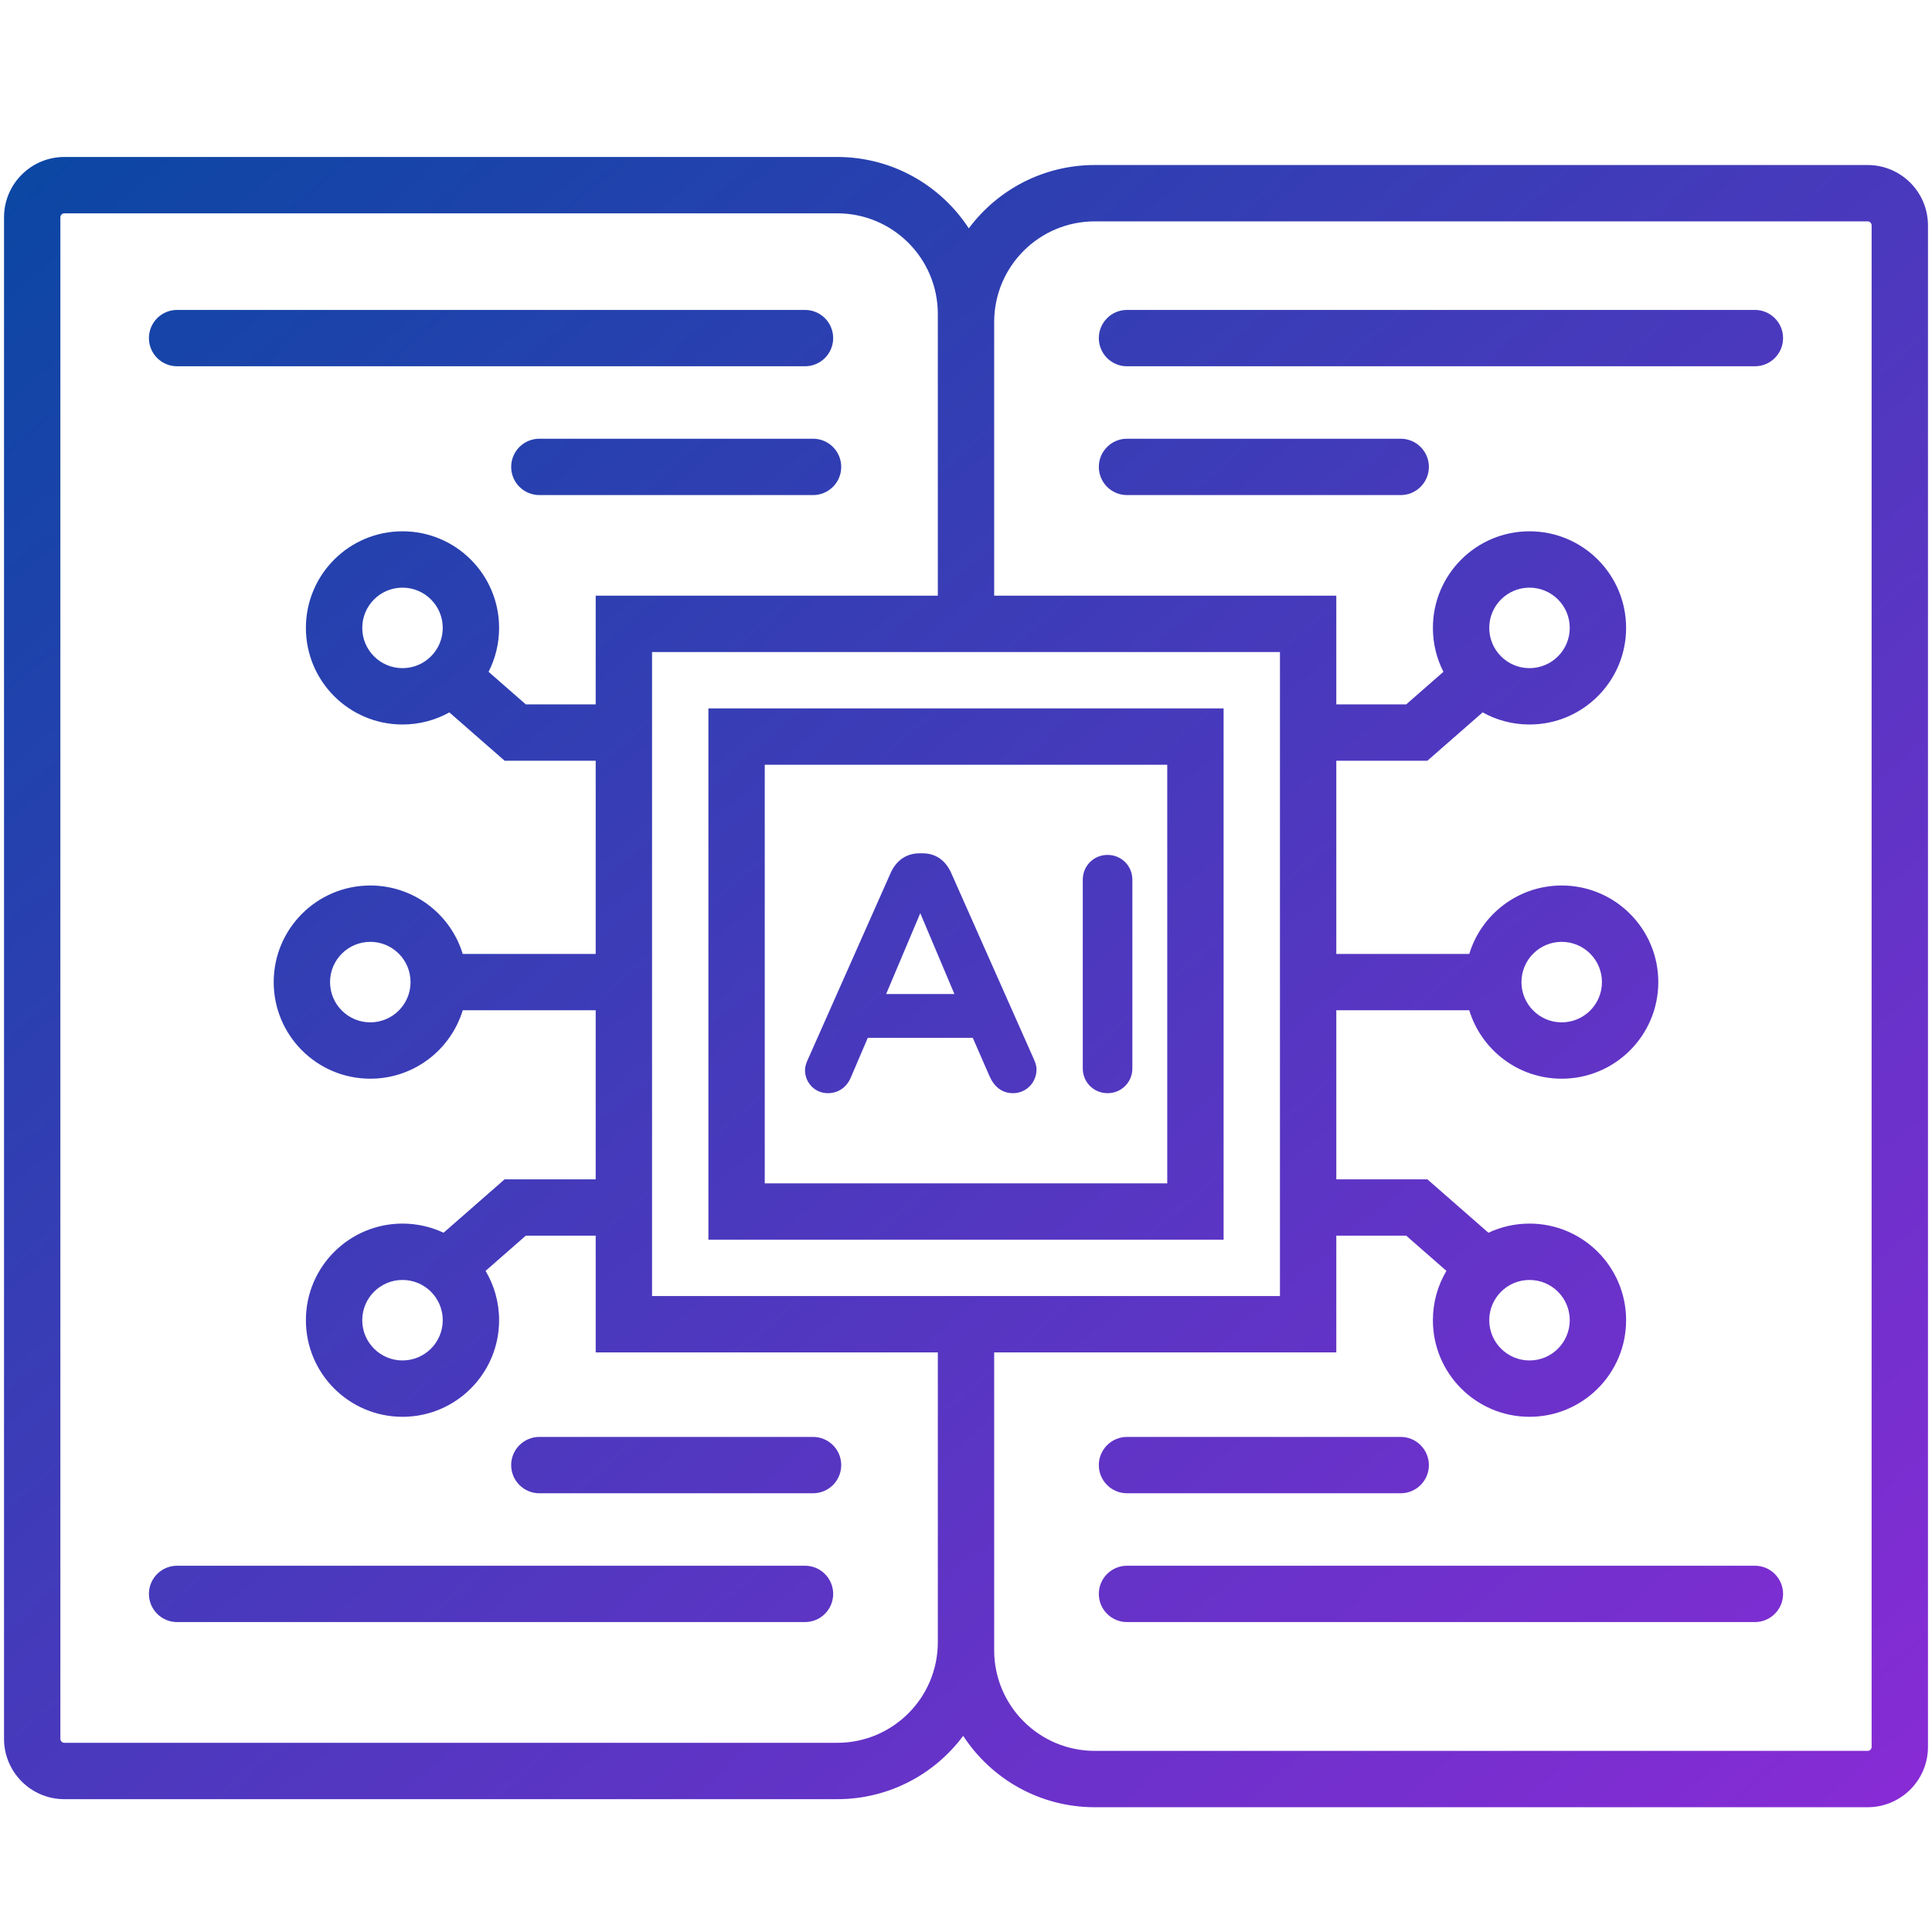 <svg width="120" height="120" viewBox="0 0 120 120" fill="none" xmlns="http://www.w3.org/2000/svg">
<path fill-rule="evenodd" clip-rule="evenodd" d="M3.75 13.5C3.75 13.362 3.862 13.25 4 13.25H52C55.452 13.25 58.25 16.048 58.25 19.5V20V37H40.5H37V40.5V43.75H32.657L30.346 41.727C30.764 40.909 31 39.982 31 39C31 35.686 28.314 33 25 33C21.686 33 19 35.686 19 39C19 42.314 21.686 45 25 45C26.056 45 27.049 44.727 27.911 44.248L30.848 46.817L31.343 47.25H32H37V59.25H28.741C27.992 56.79 25.705 55 23 55C19.686 55 17 57.686 17 61C17 64.314 19.686 67 23 67C25.705 67 27.992 65.21 28.741 62.75H37V73.25H32H31.343L30.848 73.683L27.551 76.568C26.777 76.204 25.912 76 25 76C21.686 76 19 78.686 19 82C19 85.314 21.686 88 25 88C28.314 88 31 85.314 31 82C31 80.88 30.693 79.833 30.16 78.936L32.657 76.75H37V80.5V84H40.5H58.25V102C58.25 105.452 55.452 108.25 52 108.25H4C3.862 108.25 3.75 108.138 3.75 108V13.5ZM79.5 37H61.75V20C61.75 16.548 64.548 13.75 68 13.75H116C116.138 13.75 116.25 13.862 116.25 14V108.5C116.25 108.638 116.138 108.75 116 108.75H68C64.548 108.75 61.75 105.952 61.75 102.5V102V84H79.5H83V80.5V76.75H87.343L89.84 78.936C89.307 79.833 89 80.88 89 82C89 85.314 91.686 88 95 88C98.314 88 101 85.314 101 82C101 78.686 98.314 76 95 76C94.088 76 93.223 76.204 92.449 76.568L89.152 73.683L88.657 73.25H88H83V62.75H91.259C92.008 65.21 94.295 67 97 67C100.314 67 103 64.314 103 61C103 57.686 100.314 55 97 55C94.295 55 92.008 56.79 91.259 59.25H83V47.25H88H88.657L89.152 46.817L92.089 44.248C92.951 44.727 93.944 45 95 45C98.314 45 101 42.314 101 39C101 35.686 98.314 33 95 33C91.686 33 89 35.686 89 39C89 39.982 89.236 40.909 89.654 41.727L87.343 43.75H83V40.5V37H79.5ZM59.826 107.817C58.048 110.204 55.205 111.75 52 111.75H4C1.929 111.75 0.25 110.071 0.25 108V13.5C0.25 11.429 1.929 9.75 4 9.75H52C55.423 9.75 58.435 11.514 60.174 14.183C61.952 11.796 64.795 10.25 68 10.25H116C118.071 10.25 119.75 11.929 119.75 14V108.5C119.75 110.571 118.071 112.25 116 112.25H68C64.577 112.25 61.565 110.486 59.826 107.817ZM79.5 40.5H40.5V80.5H79.5V40.5ZM47.5 47.5H72.5V73.5H47.5V47.5ZM44 44H47.5H72.5H76V47.5V73.5V77H72.5H47.5H44V73.5V47.5V44ZM31.75 91C31.75 90.034 32.533 89.25 33.5 89.25H50.5C51.467 89.25 52.25 90.034 52.25 91C52.25 91.966 51.467 92.75 50.5 92.75H33.5C32.533 92.75 31.75 91.966 31.75 91ZM87 89.25C87.966 89.25 88.75 90.034 88.75 91C88.75 91.966 87.966 92.75 87 92.75H70C69.034 92.75 68.25 91.966 68.25 91C68.25 90.034 69.034 89.25 70 89.25H87ZM31.75 29C31.75 28.034 32.533 27.25 33.5 27.25H50.5C51.467 27.25 52.25 28.034 52.25 29C52.25 29.966 51.467 30.75 50.5 30.75H33.5C32.533 30.75 31.75 29.966 31.75 29ZM87 27.25C87.966 27.25 88.75 28.034 88.75 29C88.75 29.966 87.966 30.75 87 30.75H70C69.034 30.75 68.25 29.966 68.25 29C68.25 28.034 69.034 27.25 70 27.25H87ZM9.25 99C9.25 98.034 10.034 97.25 11 97.25H50C50.967 97.25 51.75 98.034 51.75 99C51.75 99.966 50.967 100.75 50 100.75H11C10.034 100.75 9.25 99.966 9.25 99ZM109 97.25C109.966 97.25 110.75 98.034 110.75 99C110.75 99.966 109.966 100.75 109 100.75H70C69.034 100.75 68.25 99.966 68.25 99C68.25 98.034 69.034 97.25 70 97.25H109ZM9.25 21C9.25 20.034 10.034 19.25 11 19.25L50 19.25C50.967 19.25 51.75 20.034 51.75 21C51.75 21.966 50.967 22.75 50 22.75L11 22.75C10.034 22.75 9.25 21.966 9.25 21ZM109 19.25C109.966 19.25 110.75 20.034 110.75 21C110.75 21.966 109.966 22.75 109 22.75L70 22.75C69.034 22.75 68.25 21.966 68.25 21C68.25 20.034 69.034 19.25 70 19.25L109 19.25ZM95 41.5C96.381 41.5 97.5 40.381 97.5 39C97.5 37.619 96.381 36.5 95 36.5C93.619 36.5 92.5 37.619 92.5 39C92.5 40.381 93.619 41.5 95 41.5ZM22.5 39C22.5 40.381 23.619 41.5 25 41.5C26.381 41.5 27.5 40.381 27.5 39C27.5 37.619 26.381 36.5 25 36.5C23.619 36.5 22.5 37.619 22.5 39ZM95 84.5C96.381 84.5 97.5 83.381 97.5 82C97.5 80.619 96.381 79.5 95 79.5C93.619 79.5 92.5 80.619 92.5 82C92.5 83.381 93.619 84.5 95 84.5ZM22.5 82C22.5 83.381 23.619 84.5 25 84.5C26.381 84.5 27.5 83.381 27.5 82C27.5 80.619 26.381 79.5 25 79.5C23.619 79.5 22.5 80.619 22.5 82ZM97 63.5C98.381 63.5 99.5 62.381 99.5 61C99.5 59.619 98.381 58.5 97 58.5C95.619 58.5 94.5 59.619 94.5 61C94.5 62.381 95.619 63.5 97 63.5ZM20.5 61C20.5 62.381 21.619 63.5 23 63.5C24.381 63.5 25.5 62.381 25.5 61C25.5 59.619 24.381 58.5 23 58.5C21.619 58.5 20.5 59.619 20.5 61ZM67.253 66.36V54.64C67.253 53.78 67.933 53.1 68.793 53.1C69.653 53.1 70.333 53.78 70.333 54.64V66.36C70.333 67.22 69.653 67.9 68.793 67.9C67.933 67.9 67.253 67.22 67.253 66.36ZM50.18 65.8C50.08 66.02 50 66.24 50 66.46C50 67.26 50.62 67.9 51.42 67.9C52.06 67.9 52.58 67.54 52.84 66.94L53.9 64.46H60.42L61.46 66.84C61.74 67.48 62.22 67.9 62.92 67.9C63.74 67.9 64.38 67.24 64.38 66.42C64.38 66.22 64.32 66.02 64.22 65.8L59.08 54.22C58.74 53.46 58.14 53 57.3 53H57.12C56.28 53 55.66 53.46 55.32 54.22L50.18 65.8ZM59.28 61.74H55.04L57.16 56.72L59.28 61.74Z" fill="url(#paint0_linear_33741_251690)"/>
<defs>
<linearGradient id="paint0_linear_33741_251690" x1="0.25" y1="9.75" x2="101.555" y2="127.857" gradientUnits="userSpaceOnUse">
<stop stop-color="#0A47A3"/>
<stop offset="1" stop-color="#882BD6"/>
</linearGradient>
</defs>
</svg>
